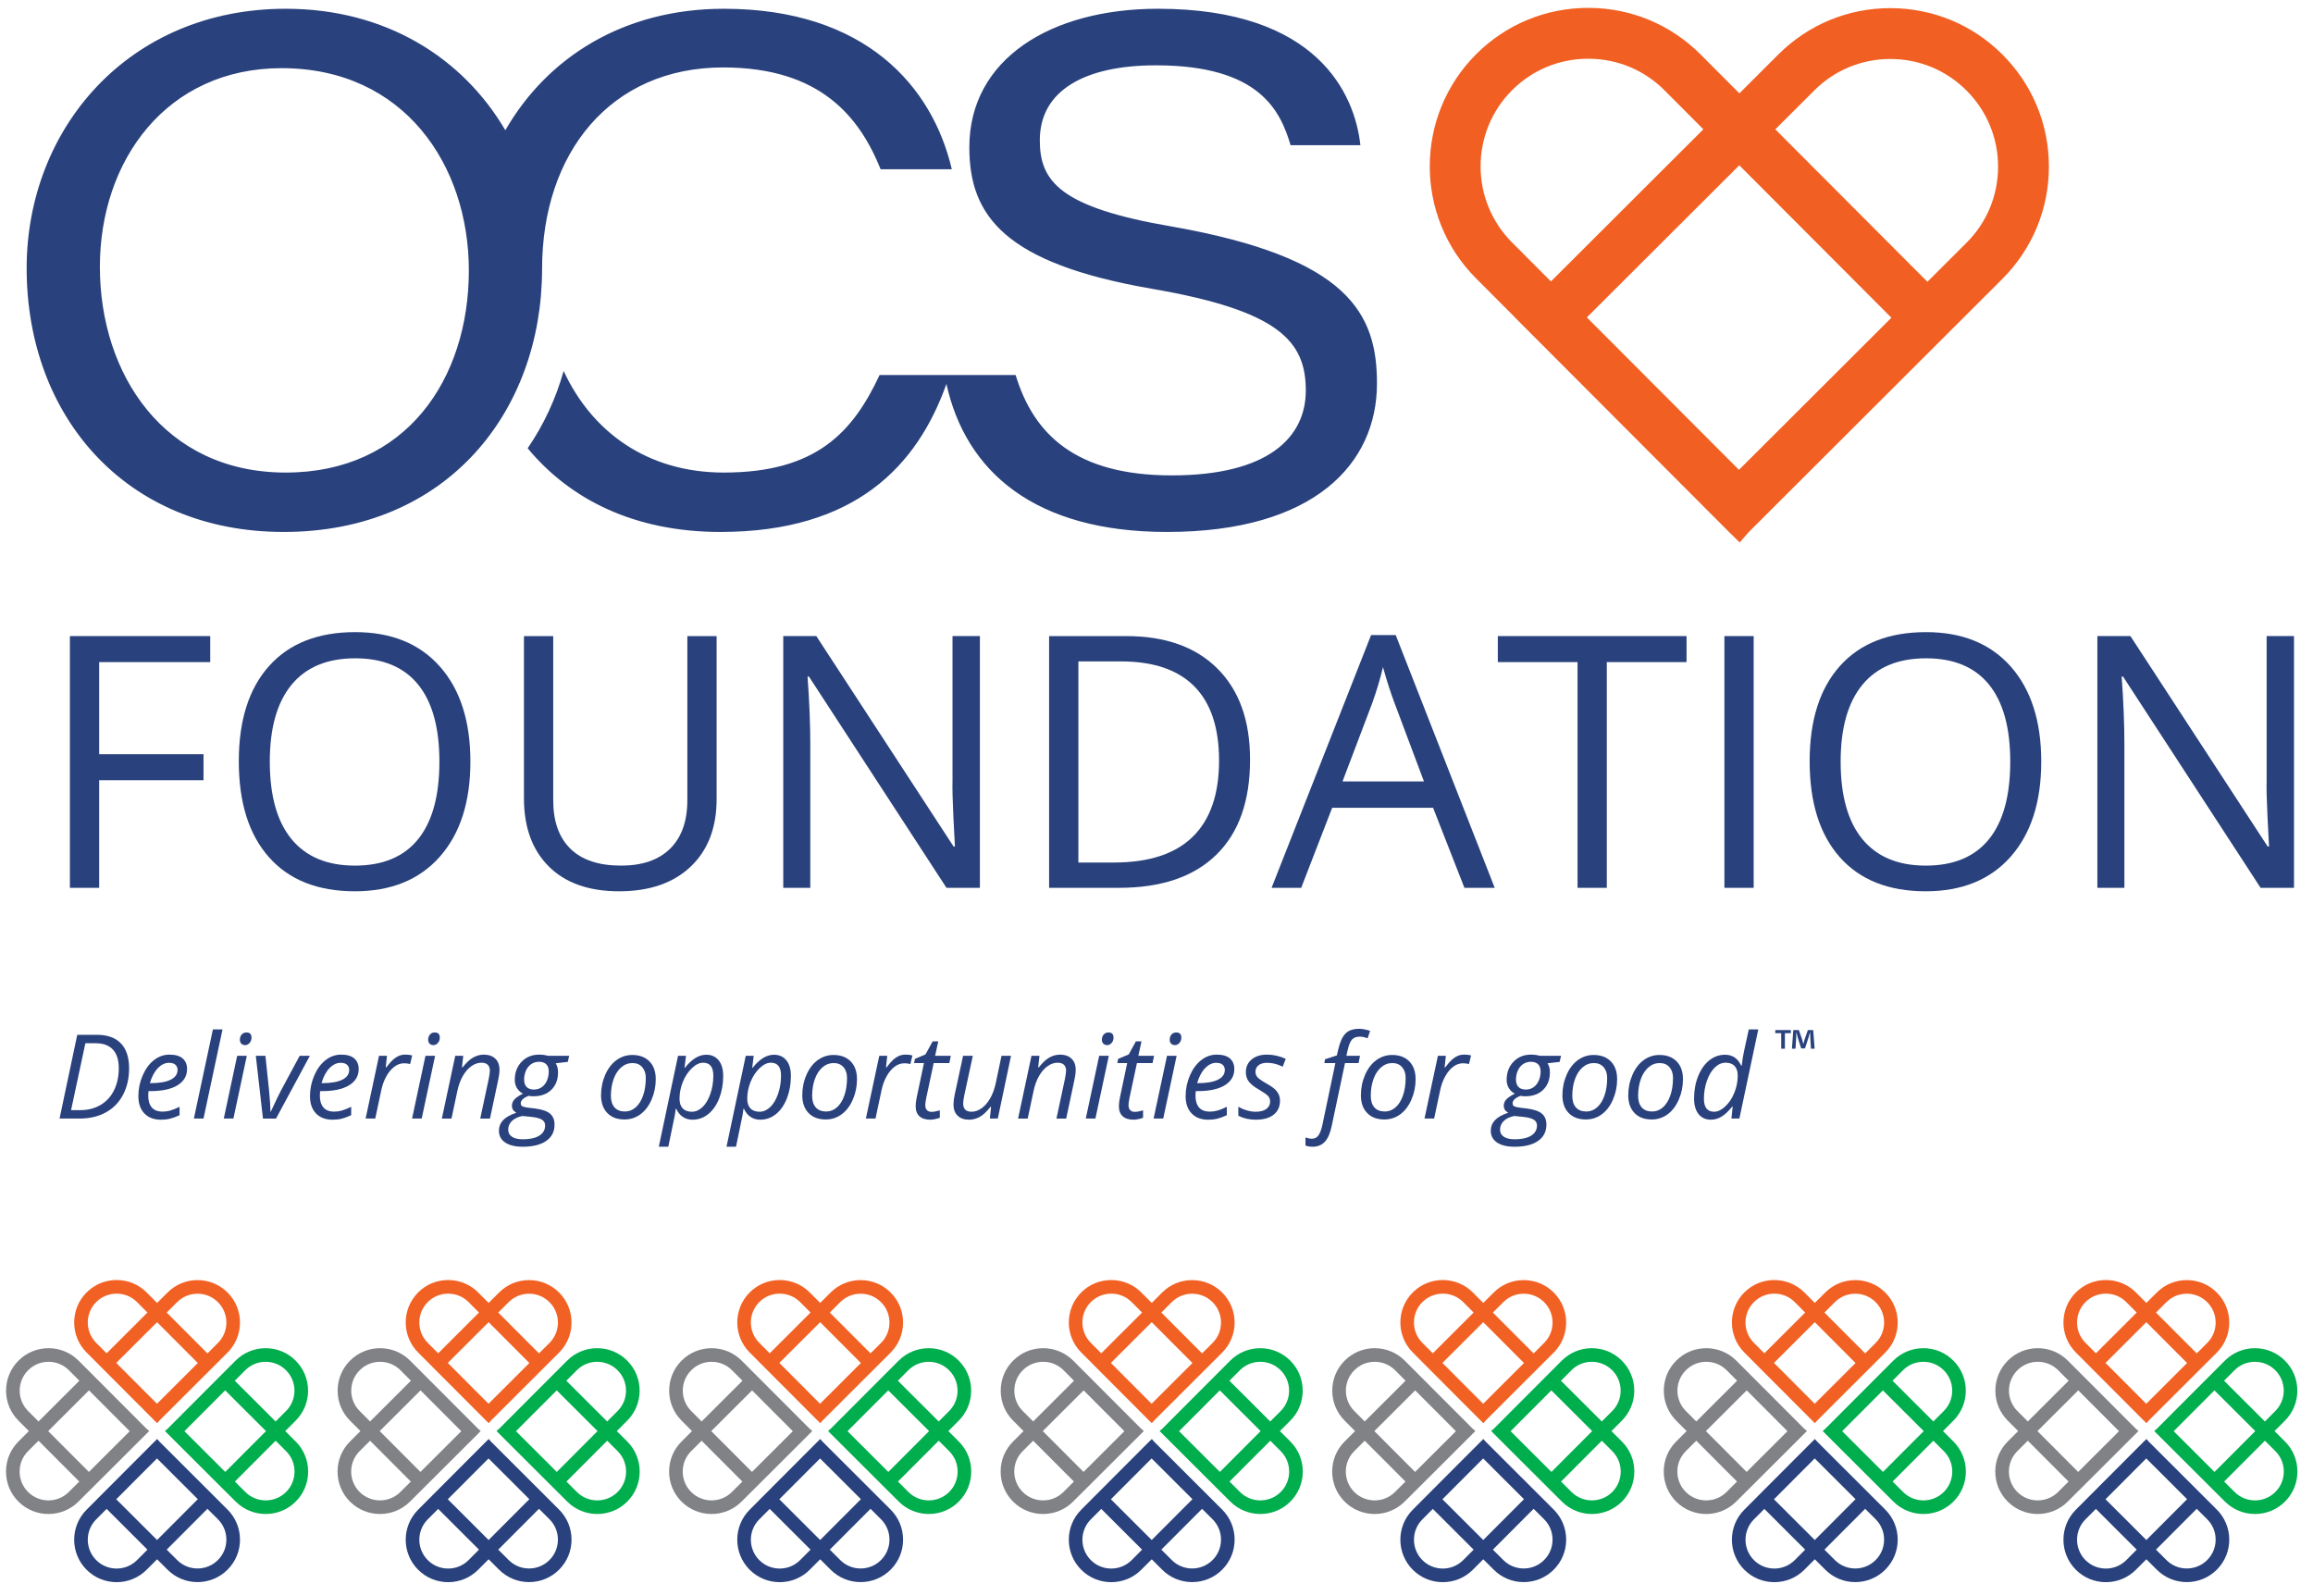 <?xml version="1.0" encoding="UTF-8"?>
<svg id="Layer_1" xmlns="http://www.w3.org/2000/svg" version="1.1" viewBox="0 0 348.728 240.583">
  <!-- Generator: Adobe Illustrator 29.4.0, SVG Export Plug-In . SVG Version: 2.1.0 Build 152)  -->
  <defs>
    <style>
      .st0 {
        fill: #29417c;
      }

      .st1 {
        fill: #f15f22;
      }

      .st2 {
        fill: #00ae4d;
      }

      .st3 {
        fill: #f26124;
      }

      .st4 {
        fill: #808285;
      }
    </style>
  </defs>
  <g>
    <path class="st1" d="M239.448,8.854h.026c4.343.005,8.419,1.694,11.477,4.758l5.864,5.88-22.983,22.938-5.871-5.881c-6.323-6.336-6.313-16.638.023-22.962,3.062-3.053,7.134-4.733,11.464-4.733M262.231,24.918l22.933,22.984-22.983,22.935-22.935-22.983,22.985-22.936ZM290.593,42.485l-22.935-22.984,5.881-5.867c3.063-3.059,7.136-4.742,11.467-4.742h.018c4.336.004,8.412,1.697,11.477,4.767,3.063,3.071,4.748,7.149,4.745,11.486-.004,4.34-1.699,8.414-4.775,11.473l-5.878,5.867ZM301.928,8.245c-4.513-4.521-10.521-7.014-16.922-7.02-6.377,0-12.373,2.48-16.884,6.983l-5.878,5.867-5.869-5.88c-4.513-4.519-10.521-7.008-16.922-7.008-6.38,0-12.375,2.478-16.884,6.974-9.327,9.311-9.342,24.475-.032,33.804l5.823,5.836-.009.01,32.318,32.383,1.622,1.59,1.345-1.548,38.26-38.188c4.513-4.515,7.004-10.515,7.014-16.895.01-6.383-2.471-12.387-6.982-16.908"/>
    <path class="st0" d="M81.728,40.547v.001-.001ZM70.687,40.761c0-15.776-9.687-30.485-28.231-30.485-17.292,0-27.397,13.856-27.397,29.952,0,16.202,9.688,31.018,28.022,31.018,18.126,0,27.606-14.069,27.606-30.485M81.726,40.657c-.049,21.271-14.207,39.544-38.958,39.544-23.854,0-38.75-17.482-38.75-39.76C4.018,19.442,19.331,1.321,43.081,1.321c15.139,0,26.725,7.434,33.109,18.318v-.001C82.499,8.673,93.984,1.322,109.126,1.322c21.354,0,31.46,11.725,34.376,24.196h-10.73c-3.229-7.994-9.166-15.35-23.751-15.35-16.98,0-27.292,12.899-27.292,30.38,0,.072.005.142.006.213h-.011c.001-.035.001-.07.003-.104M207.604,57.816c0,12.045-9.376,22.385-31.668,22.385-19.946,0-30.321-9.087-33.245-22.313-4.39,12.34-13.738,22.313-34.086,22.313-12.896,0-22.652-4.874-29.048-12.621,2.409-3.503,4.236-7.429,5.422-11.652,4.266,9.198,12.615,15.318,24.146,15.318,13.899,0,19.432-6.026,23.49-14.708h10.535v.001h9.975c2.709,8.953,9.064,15.134,23.541,15.134,14.583,0,20.208-5.757,20.208-12.791,0-7.462-4.061-12.046-23.229-15.349-22.188-3.838-27.5-10.98-27.5-21.319,0-13.324,12.292-20.893,28.437-20.893,24.064,0,29.688,12.898,30.523,20.573h-10.523c-1.562-5.223-4.687-12.045-20.313-12.045-10.625,0-17.499,3.731-17.499,11.299,0,6.183,3.021,10.126,19.896,13.004,26.667,4.69,30.938,13.111,30.938,23.664"/>
  </g>
  <polygon class="st0" points="14.952 133.855 10.539 133.855 10.539 95.9 31.696 95.9 31.696 99.822 14.952 99.822 14.952 113.711 30.683 113.711 30.683 117.63 14.952 117.63 14.952 133.855"/>
  <g>
    <path class="st0" d="M40.677,114.827c0,5.14,1.095,9.039,3.284,11.695,2.189,2.655,5.369,3.983,9.54,3.983,4.207,0,7.382-1.323,9.528-3.971,2.146-2.648,3.219-6.55,3.219-11.707,0-5.105-1.069-8.979-3.206-11.617-2.138-2.639-5.301-3.959-9.488-3.959-4.206,0-7.404,1.328-9.593,3.984-2.189,2.658-3.284,6.52-3.284,11.592M70.921,114.827c0,6.073-1.536,10.851-4.608,14.331-3.073,3.477-7.342,5.217-12.812,5.217-5.59,0-9.903-1.71-12.941-5.128-3.037-3.417-4.556-8.242-4.556-14.472,0-6.179,1.523-10.969,4.57-14.369,3.045-3.402,7.372-5.102,12.98-5.102,5.451,0,9.709,1.733,12.772,5.192,3.064,3.463,4.595,8.238,4.595,14.331"/>
    <path class="st0" d="M108.044,95.901v24.56c0,4.326-1.307,7.726-3.92,10.202-2.614,2.474-6.205,3.712-10.774,3.712s-8.104-1.246-10.605-3.74c-2.501-2.491-3.75-5.918-3.75-10.279v-24.455h4.413v24.767c0,3.168.865,5.599,2.596,7.294,1.73,1.697,4.275,2.544,7.632,2.544,3.201,0,5.668-.852,7.399-2.556,1.73-1.705,2.596-4.149,2.596-7.334v-24.715h4.413Z"/>
    <path class="st0" d="M147.738,133.855h-5.036l-20.742-31.854h-.207c.275,3.739.414,7.167.414,10.282v21.572h-4.075v-37.955h4.984l20.691,31.724h.207c-.035-.466-.113-1.969-.234-4.503-.121-2.536-.164-4.348-.13-5.439v-21.782h4.128v37.955Z"/>
    <path class="st0" d="M183.796,114.67c0-4.948-1.243-8.68-3.727-11.188-2.482-2.509-6.173-3.764-11.07-3.764h-6.412v30.321h5.373c5.262,0,9.216-1.293,11.865-3.882,2.646-2.586,3.971-6.415,3.971-11.487M188.469,114.515c0,6.265-1.7,11.055-5.102,14.368-3.4,3.315-8.294,4.972-14.679,4.972h-10.514v-37.954h11.63c5.901,0,10.487,1.637,13.757,4.907,3.273,3.27,4.908,7.841,4.908,13.707"/>
    <path class="st0" d="M214.688,117.812l-4.413-11.76c-.571-1.49-1.161-3.314-1.767-5.479-.38,1.663-.924,3.488-1.635,5.479l-4.463,11.76h12.278ZM220.789,133.855l-4.725-12.072h-15.212l-4.673,12.072h-4.465l15.004-38.109h3.712l14.927,38.109h-4.568Z"/>
  </g>
  <polygon class="st0" points="242.256 133.855 237.844 133.855 237.844 99.822 225.825 99.822 225.825 95.9 254.279 95.9 254.279 99.822 242.256 99.822 242.256 133.855"/>
  <rect class="st0" x="259.987" y="95.9" width="4.413" height="37.955"/>
  <g>
    <path class="st0" d="M277.512,114.827c0,5.14,1.094,9.039,3.285,11.695,2.19,2.655,5.37,3.983,9.541,3.983,4.203,0,7.381-1.323,9.525-3.971,2.147-2.648,3.22-6.55,3.22-11.707,0-5.105-1.068-8.979-3.205-11.617-2.139-2.639-5.302-3.959-9.49-3.959-4.204,0-7.401,1.328-9.591,3.984-2.191,2.658-3.285,6.52-3.285,11.592M307.756,114.827c0,6.073-1.538,10.851-4.608,14.331-3.073,3.477-7.344,5.217-12.81,5.217-5.592,0-9.905-1.71-12.943-5.128-3.038-3.417-4.556-8.242-4.556-14.472,0-6.179,1.523-10.969,4.569-14.369,3.047-3.402,7.373-5.102,12.98-5.102,5.451,0,9.71,1.733,12.773,5.192,3.062,3.463,4.595,8.238,4.595,14.331"/>
    <path class="st0" d="M345.863,133.855h-5.035l-20.743-31.854h-.207c.277,3.739.414,7.167.414,10.282v21.572h-4.076v-37.955h4.985l20.691,31.724h.207c-.035-.466-.113-1.969-.232-4.503-.123-2.536-.165-4.348-.13-5.439v-21.782h4.126v37.955Z"/>
    <path class="st0" d="M12.114,167.37c1.164,0,2.185-.265,3.066-.79.881-.528,1.557-1.271,2.025-2.233.469-.962.704-2.061.704-3.299,0-1.239-.296-2.175-.889-2.811-.593-.637-1.462-.955-2.608-.955h-1.538l-2.159,10.088h1.399ZM19.464,161.065c0,1.503-.302,2.829-.907,3.982-.604,1.152-1.468,2.038-2.591,2.66-1.123.621-2.438.932-3.947.932h-3.04l2.669-12.626h2.954c1.589,0,2.796.43,3.623,1.292.826.86,1.239,2.114,1.239,3.76"/>
    <path class="st0" d="M25.466,160.236c-.593,0-1.15.271-1.671.812-.52.54-.919,1.292-1.196,2.254h.104c1.313,0,2.319-.171,3.018-.515.7-.342,1.05-.837,1.05-1.489,0-.305-.106-.558-.316-.76-.209-.202-.539-.302-.989-.302M24.266,168.812c-1.06,0-1.891-.314-2.496-.941-.604-.627-.907-1.498-.907-2.609,0-1.082.214-2.119.644-3.114.429-.991.997-1.765,1.705-2.318.709-.553,1.488-.829,2.341-.829.881,0,1.543.192,1.986.573.443.384.665.918.665,1.603,0,1.037-.477,1.85-1.433,2.439-.957.591-2.324.886-4.103.886h-.285l-.034.691c0,.755.177,1.342.531,1.767.354.422.902.634,1.645.634.363,0,.736-.051,1.119-.155.382-.104.859-.294,1.429-.57v1.261c-.542.254-1.019.43-1.434.53-.414.102-.872.152-1.373.152"/>
  </g>
  <polygon class="st0" points="30.683 168.64 29.232 168.64 32.099 155.202 33.55 155.202 30.683 168.64"/>
  <g>
    <path class="st0" d="M36.167,156.756c0-.323.092-.585.276-.791.184-.204.423-.306.717-.306.507,0,.76.26.76.778,0,.316-.097.584-.289.803-.193.219-.416.328-.669.328-.231,0-.421-.071-.571-.211-.149-.141-.224-.342-.224-.601M35.191,168.64h-1.451l2.021-9.466h1.451l-2.021,9.466Z"/>
    <path class="st0" d="M39.647,168.64l-1.08-9.466h1.451l.553,5.295c.138,1.485.207,2.527.207,3.126h.052c.732-1.584,1.246-2.651,1.546-3.204l2.807-5.217h1.537l-5.104,9.466h-1.969Z"/>
    <path class="st0" d="M51.341,160.236c-.593,0-1.15.271-1.671.812-.52.54-.919,1.292-1.196,2.254h.104c1.313,0,2.319-.171,3.018-.515.7-.342,1.05-.837,1.05-1.489,0-.305-.106-.558-.316-.76-.209-.202-.539-.302-.989-.302M50.141,168.812c-1.06,0-1.892-.314-2.496-.941-.605-.627-.907-1.498-.907-2.609,0-1.082.214-2.119.644-3.114.429-.991.997-1.765,1.705-2.318.709-.553,1.488-.829,2.341-.829.881,0,1.543.192,1.986.573.443.384.665.918.665,1.603,0,1.037-.477,1.85-1.433,2.439-.957.591-2.324.886-4.103.886h-.285l-.034.691c0,.755.177,1.342.531,1.767.354.422.902.634,1.645.634.363,0,.736-.051,1.119-.155.382-.104.859-.294,1.429-.57v1.261c-.542.254-1.019.43-1.434.53-.414.102-.872.152-1.373.152"/>
    <path class="st0" d="M61.109,159.001c.397,0,.743.04,1.036.121l-.31,1.295c-.305-.074-.608-.112-.907-.112-.525,0-1.015.173-1.473.518-.458.346-.858.824-1.2,1.439-.343.612-.594,1.294-.756,2.042l-.924,4.335h-1.451l2.021-9.465h1.2l-.19,1.753h.087c.414-.548.757-.94,1.027-1.18.271-.238.555-.421.851-.553.296-.127.626-.193.989-.193"/>
    <path class="st0" d="M64.555,156.756c0-.323.092-.585.276-.791.184-.204.424-.306.717-.306.507,0,.76.26.76.778,0,.316-.097.584-.289.803-.193.219-.416.328-.669.328-.231,0-.421-.071-.571-.211-.149-.141-.224-.342-.224-.601M63.579,168.64h-1.451l2.021-9.466h1.451l-2.021,9.466Z"/>
    <path class="st0" d="M72.406,168.64l1.278-5.976c.115-.6.173-1.014.173-1.244,0-.363-.102-.653-.307-.872-.204-.22-.531-.328-.98-.328-.512,0-1.012.172-1.498.518-.487.345-.916.837-1.287,1.477-.371.639-.652,1.412-.842,2.323l-.872,4.102h-1.452l2.021-9.466h1.201l-.19,1.754h.086c.553-.703,1.087-1.199,1.602-1.491.516-.29,1.05-.435,1.602-.435.732,0,1.309.2,1.732.601.423.399.635.958.635,1.679,0,.454-.067.972-.199,1.554l-1.235,5.804h-1.468Z"/>
    <path class="st0" d="M79.021,162.767c0,.489.13.862.389,1.119.259.256.619.383,1.079.383.455,0,.853-.12,1.192-.362.34-.242.6-.574.782-.999.181-.421.272-.881.272-1.376,0-.472-.127-.833-.38-1.08-.253-.247-.616-.371-1.088-.371-.449,0-.842.116-1.179.351-.337.231-.599.557-.786.974-.188.418-.281.872-.281,1.361M76.62,170.324c0,.444.188.794.561,1.053.374.259.931.389,1.667.389,1.048,0,1.868-.183,2.458-.549.589-.365.885-.881.885-1.55,0-.357-.156-.639-.467-.846-.311-.207-.84-.351-1.589-.432l-1.373-.138c-.691.143-1.22.397-1.589.76-.369.363-.553.8-.553,1.313M85.818,159.174l-.216.924-1.822.207c.236.358.354.812.354,1.365,0,1.1-.335,1.976-1.006,2.631-.671.653-1.568.979-2.691.979-.316,0-.558-.022-.725-.069-.8.306-1.2.682-1.2,1.131,0,.237.095.394.285.47.19.08.466.14.829.187l1.01.121c1.043.126,1.798.38,2.267.76s.704.938.704,1.675c0,1.059-.42,1.879-1.261,2.462-.84.582-2.023.872-3.549.872-1.117,0-1.993-.211-2.626-.636-.633-.421-.95-1.019-.95-1.791,0-.605.207-1.128.622-1.572.414-.444,1.086-.82,2.012-1.131-.449-.237-.674-.584-.674-1.045,0-.398.147-.738.441-1.025.294-.283.702-.551,1.226-.798-.362-.184-.659-.456-.889-.815-.231-.361-.346-.779-.346-1.257,0-1.118.344-2.033,1.032-2.747.689-.713,1.568-1.071,2.639-1.071.449,0,.892.057,1.33.173h3.204Z"/>
    <path class="st0" d="M97.365,162.499c0-.662-.179-1.199-.54-1.612-.36-.411-.848-.616-1.464-.616-.627,0-1.19.212-1.688.639-.498.427-.883,1.017-1.157,1.774-.274.758-.411,1.599-.411,2.527,0,.755.184,1.337.549,1.75.365.411.891.616,1.576.616.599,0,1.138-.21,1.615-.63.478-.42.851-1.018,1.118-1.793.268-.774.402-1.658.402-2.655M95.327,159.053c1.094,0,1.958.325,2.591.971.633.649.95,1.539.95,2.674,0,1.083-.207,2.104-.622,3.066-.414.962-.976,1.705-1.684,2.228-.708.523-1.509.786-2.401.786-1.105,0-1.972-.325-2.6-.976-.627-.651-.941-1.541-.941-2.669,0-1.093.21-2.123.63-3.088.421-.964.988-1.703,1.702-2.218.714-.517,1.505-.774,2.375-.774"/>
    <path class="st0" d="M106.01,160.219c-.552,0-1.115.273-1.688.82-.573.548-1.028,1.235-1.365,2.064-.336.829-.505,1.679-.505,2.548,0,.634.16,1.119.479,1.455.32.338.782.506,1.387.506.57,0,1.101-.234,1.593-.7.492-.466.888-1.13,1.188-1.99.299-.862.449-1.776.449-2.743,0-1.307-.513-1.96-1.538-1.96M104.404,168.812c-.559,0-1.048-.143-1.468-.432-.421-.288-.746-.691-.976-1.209h-.087l-.034.328c-.017.144-.048.346-.091.605s-.373,1.853-.989,4.785h-1.433l2.902-13.715h1.2l-.225,1.805h.07c1.03-1.308,2.101-1.961,3.212-1.961.789,0,1.411.28,1.866.843.455.56.682,1.348.682,2.361,0,1.222-.199,2.341-.596,3.36-.397,1.019-.947,1.812-1.649,2.38-.703.567-1.497.85-2.384.85"/>
    <path class="st0" d="M116.219,160.219c-.552,0-1.115.273-1.688.82-.573.548-1.028,1.235-1.365,2.064-.336.829-.505,1.679-.505,2.548,0,.634.16,1.119.479,1.455.32.338.782.506,1.387.506.57,0,1.101-.234,1.593-.7.492-.466.888-1.13,1.188-1.99.299-.862.449-1.776.449-2.743,0-1.307-.512-1.96-1.538-1.96M114.612,168.812c-.559,0-1.048-.143-1.468-.432-.421-.288-.746-.691-.976-1.209h-.087l-.034.328c-.017.144-.048.346-.091.605s-.373,1.853-.989,4.785h-1.433l2.902-13.715h1.2l-.224,1.805h.069c1.03-1.308,2.101-1.961,3.212-1.961.789,0,1.411.28,1.866.843.455.56.682,1.348.682,2.361,0,1.222-.199,2.341-.596,3.36-.397,1.019-.947,1.812-1.649,2.38-.702.567-1.497.85-2.384.85"/>
    <path class="st0" d="M127.705,162.499c0-.662-.179-1.199-.539-1.612-.361-.411-.849-.616-1.464-.616-.628,0-1.191.212-1.689.639-.498.427-.883,1.017-1.157,1.774-.274.758-.41,1.599-.41,2.527,0,.755.183,1.337.548,1.75.365.411.891.616,1.576.616.599,0,1.138-.21,1.615-.63.478-.42.851-1.018,1.119-1.793.267-.774.401-1.658.401-2.655M125.667,159.053c1.094,0,1.958.325,2.591.971.633.649.95,1.539.95,2.674,0,1.083-.207,2.104-.622,3.066-.414.962-.976,1.705-1.684,2.228-.708.523-1.509.786-2.401.786-1.105,0-1.972-.325-2.6-.976-.627-.651-.941-1.541-.941-2.669,0-1.093.21-2.123.631-3.088.42-.964.987-1.703,1.701-2.218.714-.517,1.505-.774,2.375-.774"/>
    <path class="st0" d="M136.532,159.001c.397,0,.743.04,1.036.121l-.31,1.295c-.305-.074-.608-.112-.907-.112-.525,0-1.015.173-1.473.518-.458.346-.858.824-1.2,1.439-.343.612-.595,1.294-.756,2.042l-.924,4.335h-1.451l2.021-9.465h1.2l-.19,1.753h.087c.414-.548.757-.94,1.027-1.18.271-.238.555-.421.851-.553.296-.127.626-.193.989-.193"/>
    <path class="st0" d="M140.453,167.629c.317,0,.732-.074,1.244-.225v1.115c-.196.081-.438.15-.726.207-.287.057-.518.086-.691.086-.719,0-1.271-.171-1.654-.515-.382-.342-.574-.853-.574-1.532,0-.38.052-.812.156-1.295l1.096-5.199h-1.485l.121-.631,1.598-.673,1.079-1.97h.847l-.476,2.177h2.367l-.225,1.097h-2.358l-1.114,5.216c-.103.501-.155.881-.155,1.14,0,.323.084.57.25.743.167.173.4.259.7.259"/>
    <path class="st0" d="M146.671,159.174l-1.295,6.002c-.104.513-.156.912-.156,1.201,0,.824.423,1.235,1.27,1.235.507,0,1.004-.173,1.494-.518.489-.346.921-.841,1.295-1.486.374-.644.659-1.421.855-2.332l.864-4.102h1.434l-1.995,9.466h-1.201l.19-1.753h-.103c-.565.72-1.104,1.221-1.616,1.502-.512.282-1.042.423-1.589.423-.736,0-1.315-.2-1.736-.601-.42-.399-.63-.971-.63-1.713,0-.358.063-.852.19-1.486l1.261-5.838h1.468Z"/>
    <path class="st0" d="M159.281,168.64l1.278-5.976c.115-.6.173-1.014.173-1.244,0-.363-.102-.653-.307-.872-.204-.22-.531-.328-.98-.328-.512,0-1.012.172-1.498.518-.487.345-.916.837-1.287,1.477-.372.639-.652,1.412-.842,2.323l-.873,4.102h-1.451l2.021-9.466h1.201l-.19,1.754h.086c.553-.703,1.087-1.199,1.602-1.491.516-.29,1.05-.435,1.602-.435.732,0,1.309.2,1.732.601.423.399.635.958.635,1.679,0,.454-.067.972-.199,1.554l-1.235,5.804h-1.468Z"/>
    <path class="st0" d="M166.13,156.756c0-.323.092-.585.276-.791.184-.204.424-.306.717-.306.507,0,.76.26.76.778,0,.316-.096.584-.289.803-.193.219-.416.328-.669.328-.231,0-.421-.071-.57-.211-.15-.141-.225-.342-.225-.601M165.154,168.64h-1.451l2.021-9.466h1.451l-2.021,9.466Z"/>
    <path class="st0" d="M171.095,167.629c.316,0,.731-.074,1.244-.225v1.115c-.197.081-.439.15-.726.207-.287.057-.518.086-.691.086-.719,0-1.271-.171-1.654-.515-.382-.342-.574-.853-.574-1.532,0-.38.052-.812.156-1.295l1.096-5.199h-1.485l.121-.631,1.598-.673,1.079-1.97h.847l-.476,2.177h2.367l-.225,1.097h-2.357l-1.115,5.216c-.103.501-.155.881-.155,1.14,0,.323.084.57.25.743.167.173.4.259.7.259"/>
    <path class="st0" d="M176.355,156.756c0-.323.092-.585.276-.791.183-.204.424-.306.717-.306.506,0,.76.26.76.778,0,.316-.096.584-.29.803-.192.219-.416.328-.668.328-.232,0-.422-.071-.57-.211-.151-.141-.225-.342-.225-.601M175.379,168.64h-1.451l2.021-9.466h1.451l-2.021,9.466Z"/>
    <path class="st0" d="M183.359,160.236c-.594,0-1.15.271-1.672.812-.52.54-.918,1.292-1.195,2.254h.104c1.313,0,2.318-.171,3.017-.515.7-.342,1.051-.837,1.051-1.489,0-.305-.106-.558-.317-.76-.209-.202-.538-.302-.988-.302M182.159,168.812c-1.061,0-1.892-.314-2.496-.941-.605-.627-.907-1.498-.907-2.609,0-1.082.214-2.119.643-3.114.43-.991.998-1.765,1.706-2.318.709-.553,1.488-.829,2.341-.829.881,0,1.542.192,1.986.573.442.384.665.918.665,1.603,0,1.037-.478,1.85-1.433,2.439-.957.591-2.324.886-4.103.886h-.285l-.034.691c0,.755.176,1.342.53,1.767.354.422.903.634,1.646.634.363,0,.736-.051,1.118-.155.383-.104.86-.294,1.43-.57v1.261c-.543.254-1.019.43-1.434.53-.414.102-.872.152-1.373.152"/>
    <path class="st0" d="M192.981,165.954c0,.898-.318,1.6-.957,2.102-.634.505-1.53.757-2.688.757-.974,0-1.851-.199-2.634-.596v-1.365c.403.242.838.429,1.304.562.467.133.898.198,1.296.198.725,0,1.271-.143,1.641-.432.368-.288.552-.656.552-1.105,0-.328-.101-.605-.302-.829-.202-.225-.637-.532-1.304-.924-.75-.42-1.278-.833-1.589-1.235-.311-.403-.466-.881-.466-1.434,0-.794.29-1.435.872-1.923.58-.485,1.347-.728,2.297-.728.983,0,1.933.212,2.848.639l-.466,1.183-.484-.216c-.58-.247-1.214-.371-1.898-.371-.535,0-.957.126-1.261.374-.305.253-.458.576-.458.973,0,.323.103.599.306.829.206.23.627.527,1.266.89.615.345,1.057.642,1.323.889.27.247.47.513.602.8.134.283.2.604.2.962"/>
    <path class="st0" d="M197.903,172.889c-.397,0-.757-.06-1.079-.181v-1.218c.367.126.69.19.967.19.437,0,.774-.178,1.01-.536.237-.357.427-.867.57-1.528l1.961-9.345h-1.667l.112-.579,1.779-.57.199-.863c.264-1.152.632-1.966,1.102-2.439.468-.477,1.164-.714,2.085-.714.229,0,.513.033.846.099.334.067.593.14.777.221l-.371,1.114c-.437-.168-.832-.25-1.183-.25-.501,0-.886.139-1.152.418-.27.279-.485.791-.653,1.533l-.216.933h2.056l-.216,1.097h-2.047l-2.004,9.483c-.225,1.088-.57,1.883-1.036,2.384-.467.501-1.08.751-1.84.751"/>
    <path class="st0" d="M211.927,162.499c0-.662-.179-1.199-.54-1.612-.36-.411-.847-.616-1.464-.616-.627,0-1.19.212-1.687.639-.499.427-.885,1.017-1.157,1.774-.275.758-.411,1.599-.411,2.527,0,.755.183,1.337.549,1.75.364.411.889.616,1.575.616.599,0,1.137-.21,1.615-.63.479-.42.852-1.018,1.118-1.793.269-.774.402-1.658.402-2.655M209.889,159.053c1.093,0,1.957.325,2.591.971.634.649.95,1.539.95,2.674,0,1.083-.207,2.104-.622,3.066-.414.962-.976,1.705-1.684,2.228-.708.523-1.508.786-2.401.786-1.105,0-1.973-.325-2.6-.976-.627-.651-.941-1.541-.941-2.669,0-1.093.211-2.123.631-3.088.419-.964.988-1.703,1.701-2.218.713-.517,1.506-.774,2.375-.774"/>
    <path class="st0" d="M220.756,159.001c.397,0,.743.04,1.036.121l-.311,1.295c-.305-.074-.608-.112-.906-.112-.524,0-1.014.173-1.474.518-.456.346-.857.824-1.199,1.439-.343.612-.595,1.294-.756,2.042l-.924,4.335h-1.451l2.021-9.465h1.2l-.19,1.753h.087c.414-.548.756-.94,1.027-1.18.272-.238.555-.421.852-.553.295-.127.625-.193.988-.193"/>
    <path class="st0" d="M228.561,162.767c0,.489.13.862.389,1.119.259.256.618.383,1.079.383.455,0,.852-.12,1.192-.362.34-.242.6-.574.783-.999.179-.421.271-.881.271-1.376,0-.472-.126-.833-.38-1.08s-.617-.371-1.089-.371c-.448,0-.841.116-1.179.351-.335.231-.598.557-.784.974-.189.418-.282.872-.282,1.361M226.16,170.324c0,.444.187.794.561,1.053.375.259.93.389,1.667.389,1.049,0,1.868-.183,2.458-.549.589-.365.885-.881.885-1.55,0-.357-.156-.639-.467-.846-.311-.207-.841-.351-1.589-.432l-1.373-.138c-.691.143-1.221.397-1.589.76s-.553.8-.553,1.313M235.358,159.174l-.216.924-1.822.207c.237.358.354.812.354,1.365,0,1.1-.335,1.976-1.007,2.631-.67.653-1.567.979-2.689.979-.317,0-.558-.022-.726-.069-.8.306-1.2.682-1.2,1.131,0,.237.095.394.285.47.19.08.466.14.829.187l1.01.121c1.042.126,1.798.38,2.266.76.47.38.705.938.705,1.675,0,1.059-.42,1.879-1.261,2.462-.841.582-2.024.872-3.549.872-1.118,0-1.992-.211-2.626-.636-.634-.421-.95-1.019-.95-1.791,0-.605.207-1.128.622-1.572.414-.444,1.085-.82,2.012-1.131-.449-.237-.674-.584-.674-1.045,0-.398.147-.738.441-1.025.294-.283.703-.551,1.226-.798-.362-.184-.659-.456-.889-.815-.23-.361-.346-.779-.346-1.257,0-1.118.344-2.033,1.033-2.747.688-.713,1.567-1.071,2.638-1.071.449,0,.893.057,1.33.173h3.204Z"/>
    <path class="st0" d="M242.31,162.499c0-.662-.179-1.199-.54-1.612-.36-.411-.847-.616-1.463-.616-.627,0-1.19.212-1.688.639-.499.427-.884,1.017-1.157,1.774-.275.758-.411,1.599-.411,2.527,0,.755.183,1.337.549,1.75.364.411.89.616,1.575.616.6,0,1.137-.21,1.615-.63.479-.42.852-1.018,1.118-1.793.269-.774.402-1.658.402-2.655M240.272,159.053c1.093,0,1.957.325,2.591.971.634.649.95,1.539.95,2.674,0,1.083-.207,2.104-.622,3.066-.414.962-.976,1.705-1.684,2.228-.708.523-1.508.786-2.401.786-1.105,0-1.973-.325-2.6-.976-.627-.651-.941-1.541-.941-2.669,0-1.093.211-2.123.631-3.088.419-.964.988-1.703,1.701-2.218.713-.517,1.506-.774,2.375-.774"/>
    <path class="st0" d="M252.236,162.499c0-.662-.179-1.199-.54-1.612-.36-.411-.847-.616-1.464-.616-.627,0-1.19.212-1.687.639-.499.427-.885,1.017-1.157,1.774-.275.758-.411,1.599-.411,2.527,0,.755.183,1.337.549,1.75.364.411.889.616,1.575.616.599,0,1.137-.21,1.615-.63.479-.42.852-1.018,1.118-1.793.269-.774.402-1.658.402-2.655M250.198,159.053c1.093,0,1.957.325,2.591.971.634.649.95,1.539.95,2.674,0,1.083-.207,2.104-.622,3.066-.414.962-.976,1.705-1.684,2.228-.708.523-1.508.786-2.401.786-1.105,0-1.973-.325-2.6-.976-.627-.651-.941-1.541-.941-2.669,0-1.093.211-2.123.631-3.088.419-.964.988-1.703,1.701-2.218.713-.517,1.506-.774,2.375-.774"/>
    <path class="st0" d="M258.444,167.612c.541,0,1.1-.269,1.676-.806.575-.539,1.031-1.227,1.369-2.066.335-.836.505-1.691.505-2.56,0-.639-.156-1.126-.467-1.46-.311-.333-.763-.501-1.356-.501-.582,0-1.121.237-1.618.714-.499.473-.898,1.141-1.202,2.003-.301.861-.453,1.766-.453,2.716,0,1.307.515,1.96,1.546,1.96M260.085,159.019c1.118,0,1.926.547,2.427,1.641h.086c.099-.893.228-1.681.389-2.367l.674-3.092h1.433l-2.85,13.439h-1.2l.19-1.805h-.069c-.582.72-1.127,1.23-1.633,1.529-.506.298-1.031.449-1.571.449-.8,0-1.426-.282-1.875-.847-.449-.564-.673-1.347-.673-2.349,0-1.231.207-2.361.622-3.385.414-1.025.974-1.817,1.678-2.375.707-.558,1.496-.838,2.372-.838"/>
    <path class="st0" d="M273.036,158.108l-.103-1.649c-.011-.218-.011-.486-.021-.785h-.031c-.073.247-.154.577-.237.835l-.506,1.558h-.577l-.504-1.598c-.052-.218-.135-.548-.197-.795h-.031c0,.258-.01.526-.019.785l-.104,1.649h-.537l.207-2.805h.835l.485,1.372c.062.216.112.423.185.711h.01c.073-.257.135-.495.197-.701l.484-1.382h.805l.215,2.805h-.556ZM270.005,155.303v.465h-.897v2.34h-.558v-2.34h-.896v-.465h2.351Z"/>
    <path class="st3" d="M34.313,194.874c-1.209-1.211-2.818-1.878-4.532-1.88-1.708,0-3.314.664-4.522,1.87l-1.574,1.571-1.572-1.574c-1.209-1.211-2.818-1.877-4.532-1.877-1.709,0-3.314.663-4.522,1.868-2.498,2.493-2.502,6.555-.008,9.053l1.559,1.563-.002.002,8.655,8.674.435.425.36-.414,10.246-10.228c1.209-1.209,1.876-2.816,1.879-4.525.003-1.709-.662-3.317-1.87-4.528M31.277,204.044l-6.142-6.155,1.575-1.572c.821-.819,1.911-1.269,3.071-1.269h.005c1.161.001,2.253.454,3.073,1.276.821.822,1.272,1.915,1.271,3.076-.001,1.163-.455,2.254-1.278,3.073l-1.575,1.571ZM23.682,199.34l6.141,6.155-6.155,6.142-6.142-6.155,6.156-6.142ZM17.58,195.037h.006c1.164.002,2.255.454,3.075,1.274l1.569,1.575-6.154,6.144-1.572-1.576c-1.694-1.696-1.692-4.456.005-6.149.821-.818,1.911-1.268,3.071-1.268"/>
    <path class="st0" d="M34.313,236.647c1.208-1.211,1.873-2.819,1.87-4.528-.003-1.709-.67-3.316-1.879-4.525l-10.246-10.228-.36-.414-.435.425-8.655,8.674.002.002-1.559,1.563c-2.494,2.499-2.49,6.56.008,9.053,1.208,1.205,2.813,1.868,4.522,1.868,1.714,0,3.323-.666,4.532-1.877l1.572-1.574,1.574,1.571c1.208,1.206,2.814,1.87,4.522,1.87,1.714-.002,3.323-.669,4.532-1.88M32.852,229.048c.823.819,1.277,1.91,1.278,3.073.001,1.161-.45,2.254-1.271,3.076-.82.822-1.912,1.275-3.073,1.276h-.005c-1.16,0-2.25-.45-3.071-1.269l-1.575-1.572,6.142-6.155,1.575,1.571ZM17.526,226.039l6.142-6.155,6.155,6.142-6.141,6.155-6.156-6.142ZM17.58,236.484c-1.16,0-2.25-.45-3.071-1.268-1.697-1.693-1.699-4.453-.005-6.149l1.572-1.576,6.154,6.144-1.569,1.575c-.82.82-1.911,1.272-3.075,1.274h-.006Z"/>
    <path class="st4" d="M2.796,205.13c-1.211,1.209-1.878,2.817-1.88,4.532,0,1.708.664,3.314,1.87,4.522l1.571,1.574-1.574,1.572c-1.211,1.209-1.877,2.818-1.877,4.532,0,1.709.663,3.314,1.868,4.522,2.493,2.498,6.554,2.502,9.053.008l1.563-1.559.002.002,8.674-8.655.425-.435-.414-.36-10.228-10.246c-1.209-1.209-2.816-1.876-4.525-1.879s-3.317.662-4.528,1.87M11.966,208.166l-6.155,6.142-1.572-1.575c-.819-.821-1.27-1.911-1.27-3.071v-.005c.002-1.161.455-2.253,1.277-3.074.822-.82,1.914-1.272,3.076-1.27,1.163.001,2.254.455,3.073,1.278l1.571,1.575ZM7.261,215.761l6.156-6.141,6.142,6.155-6.155,6.142-6.143-6.156ZM2.959,221.863v-.006c.002-1.164.454-2.255,1.274-3.075l1.575-1.57,6.144,6.155-1.576,1.572c-1.696,1.694-4.456,1.691-6.149-.005-.818-.821-1.268-1.911-1.268-3.071"/>
    <path class="st2" d="M44.569,205.13c-1.211-1.208-2.819-1.873-4.528-1.87-1.709.003-3.316.67-4.525,1.879l-10.228,10.246-.414.36.425.435,8.674,8.655.002-.002,1.563,1.559c2.499,2.494,6.56,2.49,9.053-.008,1.205-1.208,1.868-2.813,1.868-4.522,0-1.714-.666-3.323-1.877-4.532l-1.574-1.572,1.571-1.574c1.206-1.208,1.87-2.814,1.87-4.522-.002-1.715-.669-3.323-1.88-4.532M36.97,206.591c.819-.823,1.91-1.277,3.073-1.278,1.161-.002,2.254.45,3.076,1.27.822.821,1.275,1.913,1.277,3.074v.005c0,1.16-.451,2.25-1.27,3.071l-1.572,1.575-6.155-6.142,1.571-1.575ZM33.961,221.917l-6.155-6.142,6.142-6.155,6.155,6.141-6.142,6.156ZM44.406,221.863c0,1.16-.45,2.25-1.268,3.071-1.693,1.696-4.453,1.699-6.149.005l-1.576-1.572,6.144-6.155,1.575,1.57c.82.82,1.272,1.911,1.274,3.075v.006Z"/>
    <path class="st3" d="M84.299,194.874c-1.209-1.211-2.818-1.878-4.532-1.88-1.708,0-3.314.664-4.522,1.87l-1.574,1.571-1.572-1.574c-1.209-1.211-2.818-1.877-4.532-1.877-1.709,0-3.314.663-4.522,1.868-2.498,2.493-2.502,6.555-.008,9.053l1.559,1.563-.002.002,8.655,8.674.435.425.36-.414,10.246-10.228c1.209-1.209,1.876-2.816,1.879-4.525.003-1.709-.662-3.317-1.87-4.528M81.263,204.044l-6.142-6.155,1.575-1.572c.821-.819,1.911-1.269,3.071-1.269h.005c1.161.001,2.253.454,3.073,1.276.821.822,1.272,1.915,1.271,3.076-.001,1.163-.455,2.254-1.278,3.073l-1.575,1.571ZM73.668,199.34l6.141,6.155-6.155,6.142-6.142-6.155,6.156-6.142ZM67.567,195.037h.006c1.164.002,2.255.454,3.075,1.274l1.569,1.575-6.154,6.144-1.572-1.576c-1.694-1.696-1.692-4.456.005-6.149.821-.818,1.911-1.268,3.071-1.268"/>
    <path class="st0" d="M84.299,236.647c1.208-1.211,1.873-2.819,1.87-4.528-.003-1.709-.67-3.316-1.879-4.525l-10.246-10.228-.36-.414-.435.425-8.655,8.674.002.002-1.559,1.563c-2.494,2.499-2.49,6.56.008,9.053,1.208,1.205,2.813,1.868,4.522,1.868,1.714,0,3.323-.666,4.532-1.877l1.572-1.574,1.574,1.571c1.208,1.206,2.814,1.87,4.522,1.87,1.714-.002,3.323-.669,4.532-1.88M82.838,229.048c.823.819,1.277,1.91,1.278,3.073.001,1.161-.45,2.254-1.271,3.076-.82.822-1.912,1.275-3.073,1.276h-.005c-1.16,0-2.25-.45-3.071-1.269l-1.575-1.572,6.142-6.155,1.575,1.571ZM67.513,226.039l6.142-6.155,6.155,6.142-6.141,6.155-6.156-6.142ZM67.567,236.484c-1.16,0-2.25-.45-3.071-1.268-1.697-1.693-1.699-4.453-.005-6.149l1.572-1.576,6.154,6.144-1.569,1.575c-.82.82-1.911,1.272-3.075,1.274h-.006Z"/>
    <path class="st4" d="M52.783,205.13c-1.211,1.209-1.878,2.817-1.88,4.532,0,1.708.664,3.314,1.87,4.522l1.571,1.574-1.574,1.572c-1.211,1.209-1.877,2.818-1.877,4.532,0,1.709.663,3.314,1.868,4.522,2.493,2.498,6.554,2.502,9.053.008l1.563-1.559.002.002,8.674-8.655.425-.435-.414-.36-10.228-10.246c-1.209-1.209-2.816-1.876-4.525-1.879-1.709-.003-3.317.662-4.528,1.87M61.953,208.166l-6.155,6.142-1.572-1.575c-.819-.821-1.27-1.911-1.27-3.071v-.005c.002-1.161.455-2.253,1.277-3.074.822-.82,1.914-1.272,3.076-1.27,1.163.001,2.254.455,3.073,1.278l1.571,1.575ZM57.248,215.761l6.156-6.141,6.142,6.155-6.155,6.142-6.143-6.156ZM52.946,221.863v-.006c.002-1.164.454-2.255,1.274-3.075l1.575-1.57,6.144,6.155-1.576,1.572c-1.696,1.694-4.456,1.691-6.149-.005-.818-.821-1.268-1.911-1.268-3.071"/>
    <path class="st2" d="M94.556,205.13c-1.211-1.208-2.819-1.873-4.528-1.87s-3.316.67-4.525,1.879l-10.228,10.246-.414.36.425.435,8.674,8.655.002-.002,1.563,1.559c2.499,2.494,6.56,2.49,9.053-.008,1.205-1.208,1.868-2.813,1.868-4.522,0-1.714-.666-3.323-1.877-4.532l-1.574-1.572,1.571-1.574c1.206-1.208,1.87-2.814,1.87-4.522-.002-1.715-.669-3.323-1.88-4.532M86.957,206.591c.819-.823,1.91-1.277,3.073-1.278,1.161-.002,2.254.45,3.076,1.27.822.821,1.275,1.913,1.277,3.074v.005c0,1.16-.451,2.25-1.27,3.071l-1.572,1.575-6.155-6.142,1.571-1.575ZM83.948,221.917l-6.155-6.142,6.142-6.155,6.155,6.141-6.142,6.156ZM94.393,221.863c0,1.16-.45,2.25-1.268,3.071-1.693,1.696-4.453,1.699-6.149.005l-1.576-1.572,6.144-6.155,1.575,1.57c.82.82,1.272,1.911,1.274,3.075v.006Z"/>
    <path class="st3" d="M134.286,194.874c-1.209-1.211-2.818-1.878-4.532-1.88-1.708,0-3.314.664-4.522,1.87l-1.574,1.571-1.572-1.574c-1.209-1.211-2.818-1.877-4.532-1.877-1.709,0-3.314.663-4.522,1.868-2.498,2.493-2.502,6.555-.008,9.053l1.559,1.563-.002.002,8.655,8.674.435.425.36-.414,10.246-10.228c1.209-1.209,1.876-2.816,1.879-4.525.003-1.709-.662-3.317-1.87-4.528M131.25,204.044l-6.142-6.155,1.575-1.572c.821-.819,1.911-1.269,3.071-1.269h.005c1.161.001,2.253.454,3.073,1.276.821.822,1.272,1.915,1.271,3.076-.001,1.163-.455,2.254-1.278,3.073l-1.575,1.571ZM123.655,199.34l6.141,6.155-6.155,6.142-6.142-6.155,6.156-6.142ZM117.553,195.037h.006c1.164.002,2.255.454,3.075,1.274l1.569,1.575-6.154,6.144-1.572-1.576c-1.694-1.696-1.692-4.456.005-6.149.821-.818,1.911-1.268,3.071-1.268"/>
    <path class="st0" d="M134.286,236.647c1.208-1.211,1.873-2.819,1.87-4.528-.003-1.709-.67-3.316-1.879-4.525l-10.246-10.228-.36-.414-.435.425-8.655,8.674.002.002-1.559,1.563c-2.494,2.499-2.49,6.56.008,9.053,1.208,1.205,2.813,1.868,4.522,1.868,1.714,0,3.323-.666,4.532-1.877l1.572-1.574,1.574,1.571c1.208,1.206,2.814,1.87,4.522,1.87,1.714-.002,3.323-.669,4.532-1.88M132.825,229.048c.823.819,1.277,1.91,1.278,3.073.001,1.161-.45,2.254-1.271,3.076-.82.822-1.912,1.275-3.073,1.276h-.005c-1.16,0-2.25-.45-3.071-1.269l-1.575-1.572,6.142-6.155,1.575,1.571ZM117.499,226.039l6.142-6.155,6.155,6.142-6.141,6.155-6.156-6.142ZM117.553,236.484c-1.16,0-2.25-.45-3.071-1.268-1.697-1.693-1.699-4.453-.005-6.149l1.572-1.576,6.154,6.144-1.569,1.575c-.82.82-1.911,1.272-3.075,1.274h-.006Z"/>
    <path class="st4" d="M102.77,205.13c-1.211,1.209-1.878,2.817-1.88,4.532,0,1.708.664,3.314,1.87,4.522l1.571,1.574-1.574,1.572c-1.211,1.209-1.877,2.818-1.877,4.532,0,1.709.663,3.314,1.868,4.522,2.493,2.498,6.554,2.502,9.053.008l1.563-1.559.002.002,8.674-8.655.425-.435-.414-.36-10.228-10.246c-1.209-1.209-2.816-1.876-4.525-1.879s-3.317.662-4.528,1.87M111.94,208.166l-6.155,6.142-1.572-1.575c-.819-.821-1.27-1.911-1.27-3.071v-.005c.002-1.161.455-2.253,1.277-3.074.822-.82,1.914-1.272,3.076-1.27,1.163.001,2.254.455,3.073,1.278l1.571,1.575ZM107.235,215.761l6.156-6.141,6.142,6.155-6.155,6.142-6.143-6.156ZM102.933,221.863v-.006c.002-1.164.454-2.255,1.274-3.075l1.575-1.57,6.144,6.155-1.576,1.572c-1.696,1.694-4.456,1.691-6.149-.005-.818-.821-1.268-1.911-1.268-3.071"/>
    <path class="st2" d="M144.542,205.13c-1.211-1.208-2.819-1.873-4.528-1.87s-3.316.67-4.525,1.879l-10.228,10.246-.414.36.425.435,8.674,8.655.002-.002,1.563,1.559c2.499,2.494,6.56,2.49,9.053-.008,1.205-1.208,1.868-2.813,1.868-4.522,0-1.714-.666-3.323-1.877-4.532l-1.574-1.572,1.571-1.574c1.206-1.208,1.87-2.814,1.87-4.522-.002-1.715-.669-3.323-1.88-4.532M136.943,206.591c.819-.823,1.91-1.277,3.073-1.278,1.161-.002,2.254.45,3.076,1.27.822.821,1.275,1.913,1.277,3.074v.005c0,1.16-.451,2.25-1.27,3.071l-1.572,1.575-6.155-6.142,1.571-1.575ZM133.934,221.917l-6.155-6.142,6.142-6.155,6.155,6.141-6.142,6.156ZM144.379,221.863c0,1.16-.45,2.25-1.268,3.071-1.693,1.696-4.453,1.699-6.149.005l-1.576-1.572,6.144-6.155,1.575,1.57c.82.82,1.272,1.911,1.274,3.075v.006Z"/>
    <path class="st3" d="M184.273,194.874c-1.209-1.211-2.818-1.878-4.532-1.88-1.708,0-3.314.664-4.522,1.87l-1.574,1.571-1.572-1.574c-1.209-1.211-2.818-1.877-4.532-1.877-1.709,0-3.314.663-4.522,1.868-2.498,2.493-2.502,6.555-.008,9.053l1.559,1.563-.002.002,8.655,8.674.435.425.36-.414,10.246-10.228c1.209-1.209,1.876-2.816,1.879-4.525.003-1.709-.662-3.317-1.87-4.528M181.237,204.044l-6.142-6.155,1.575-1.572c.821-.819,1.911-1.269,3.071-1.269h.005c1.161.001,2.253.454,3.073,1.276.821.822,1.272,1.915,1.271,3.076-.001,1.163-.455,2.254-1.278,3.073l-1.575,1.571ZM173.642,199.34l6.141,6.155-6.155,6.142-6.142-6.155,6.156-6.142ZM167.54,195.037h.006c1.164.002,2.255.454,3.075,1.274l1.569,1.575-6.154,6.144-1.572-1.576c-1.694-1.696-1.692-4.456.005-6.149.821-.818,1.911-1.268,3.071-1.268"/>
    <path class="st0" d="M184.273,236.647c1.208-1.211,1.873-2.819,1.87-4.528-.003-1.709-.67-3.316-1.879-4.525l-10.246-10.228-.36-.414-.435.425-8.655,8.674.002.002-1.559,1.563c-2.494,2.499-2.49,6.56.008,9.053,1.208,1.205,2.813,1.868,4.522,1.868,1.714,0,3.323-.666,4.532-1.877l1.572-1.574,1.574,1.571c1.208,1.206,2.814,1.87,4.522,1.87,1.714-.002,3.323-.669,4.532-1.88M182.812,229.048c.823.819,1.277,1.91,1.278,3.073.001,1.161-.45,2.254-1.271,3.076-.82.822-1.912,1.275-3.073,1.276h-.005c-1.16,0-2.25-.45-3.071-1.269l-1.575-1.572,6.142-6.155,1.575,1.571ZM167.486,226.039l6.142-6.155,6.155,6.142-6.141,6.155-6.156-6.142ZM167.54,236.484c-1.16,0-2.25-.45-3.071-1.268-1.697-1.693-1.699-4.453-.005-6.149l1.572-1.576,6.154,6.144-1.569,1.575c-.82.82-1.911,1.272-3.075,1.274h-.006Z"/>
    <path class="st4" d="M152.756,205.13c-1.211,1.209-1.878,2.817-1.88,4.532,0,1.708.664,3.314,1.87,4.522l1.571,1.574-1.574,1.572c-1.211,1.209-1.877,2.818-1.877,4.532,0,1.709.663,3.314,1.868,4.522,2.493,2.498,6.554,2.502,9.053.008l1.563-1.559.002.002,8.674-8.655.425-.435-.414-.36-10.228-10.246c-1.209-1.209-2.816-1.876-4.525-1.879s-3.317.662-4.528,1.87M161.926,208.166l-6.155,6.142-1.572-1.575c-.819-.821-1.27-1.911-1.27-3.071v-.005c.002-1.161.455-2.253,1.277-3.074.822-.82,1.914-1.272,3.076-1.27,1.163.001,2.254.455,3.073,1.278l1.571,1.575ZM157.221,215.761l6.156-6.141,6.142,6.155-6.155,6.142-6.143-6.156ZM152.919,221.863v-.006c.002-1.164.454-2.255,1.274-3.075l1.575-1.57,6.144,6.155-1.576,1.572c-1.696,1.694-4.456,1.691-6.149-.005-.818-.821-1.268-1.911-1.268-3.071"/>
    <path class="st2" d="M194.529,205.13c-1.211-1.208-2.819-1.873-4.528-1.87s-3.316.67-4.525,1.879l-10.228,10.246-.414.36.425.435,8.674,8.655.002-.002,1.563,1.559c2.499,2.494,6.56,2.49,9.053-.008,1.205-1.208,1.868-2.813,1.868-4.522,0-1.714-.666-3.323-1.877-4.532l-1.574-1.572,1.571-1.574c1.206-1.208,1.87-2.814,1.87-4.522-.002-1.715-.669-3.323-1.88-4.532M186.93,206.591c.819-.823,1.91-1.277,3.073-1.278,1.161-.002,2.254.45,3.076,1.27.822.821,1.275,1.913,1.277,3.074v.005c0,1.16-.451,2.25-1.27,3.071l-1.572,1.575-6.155-6.142,1.571-1.575ZM183.921,221.917l-6.155-6.142,6.142-6.155,6.155,6.141-6.142,6.156ZM194.366,221.863c0,1.16-.45,2.25-1.268,3.071-1.693,1.696-4.453,1.699-6.149.005l-1.576-1.572,6.144-6.155,1.575,1.57c.82.82,1.272,1.911,1.274,3.075v.006Z"/>
    <path class="st3" d="M234.26,194.874c-1.209-1.211-2.818-1.878-4.532-1.88-1.708,0-3.314.664-4.522,1.87l-1.574,1.571-1.572-1.574c-1.209-1.211-2.818-1.877-4.532-1.877-1.709,0-3.314.663-4.522,1.868-2.498,2.493-2.502,6.555-.008,9.053l1.559,1.563-.002.002,8.655,8.674.435.425.36-.414,10.246-10.228c1.209-1.209,1.876-2.816,1.879-4.525.003-1.709-.662-3.317-1.87-4.528M231.224,204.044l-6.142-6.155,1.575-1.572c.821-.819,1.911-1.269,3.071-1.269h.005c1.161.001,2.253.454,3.073,1.276.821.822,1.272,1.915,1.271,3.076-.001,1.163-.455,2.254-1.278,3.073l-1.575,1.571ZM223.629,199.34l6.141,6.155-6.155,6.142-6.142-6.155,6.156-6.142ZM217.527,195.037h.006c1.164.002,2.255.454,3.075,1.274l1.569,1.575-6.154,6.144-1.572-1.576c-1.694-1.696-1.692-4.456.005-6.149.821-.818,1.911-1.268,3.071-1.268"/>
    <path class="st0" d="M234.26,236.647c1.208-1.211,1.873-2.819,1.87-4.528-.003-1.709-.67-3.316-1.879-4.525l-10.246-10.228-.36-.414-.435.425-8.655,8.674.002.002-1.559,1.563c-2.494,2.499-2.49,6.56.008,9.053,1.208,1.205,2.813,1.868,4.522,1.868,1.714,0,3.323-.666,4.532-1.877l1.572-1.574,1.574,1.571c1.208,1.206,2.814,1.87,4.522,1.87,1.714-.002,3.323-.669,4.532-1.88M232.799,229.048c.823.819,1.277,1.91,1.278,3.073.001,1.161-.45,2.254-1.271,3.076-.82.822-1.912,1.275-3.073,1.276h-.005c-1.16,0-2.25-.45-3.071-1.269l-1.575-1.572,6.142-6.155,1.575,1.571ZM217.473,226.039l6.142-6.155,6.155,6.142-6.141,6.155-6.156-6.142ZM217.527,236.484c-1.16,0-2.25-.45-3.071-1.268-1.697-1.693-1.699-4.453-.005-6.149l1.572-1.576,6.154,6.144-1.569,1.575c-.82.82-1.911,1.272-3.075,1.274h-.006Z"/>
    <path class="st4" d="M202.743,205.13c-1.211,1.209-1.878,2.817-1.88,4.532,0,1.708.664,3.314,1.87,4.522l1.571,1.574-1.574,1.572c-1.211,1.209-1.877,2.818-1.877,4.532,0,1.709.663,3.314,1.868,4.522,2.493,2.498,6.554,2.502,9.053.008l1.563-1.559.002.002,8.674-8.655.425-.435-.414-.36-10.228-10.246c-1.209-1.209-2.816-1.876-4.525-1.879s-3.317.662-4.528,1.87M211.913,208.166l-6.155,6.142-1.572-1.575c-.819-.821-1.27-1.911-1.27-3.071v-.005c.002-1.161.455-2.253,1.277-3.074.822-.82,1.914-1.272,3.076-1.27,1.163.001,2.254.455,3.073,1.278l1.571,1.575ZM207.208,215.761l6.156-6.141,6.142,6.155-6.155,6.142-6.143-6.156ZM202.906,221.863v-.006c.002-1.164.454-2.255,1.274-3.075l1.575-1.57,6.144,6.155-1.576,1.572c-1.696,1.694-4.456,1.691-6.149-.005-.818-.821-1.268-1.911-1.268-3.071"/>
    <path class="st2" d="M244.516,205.13c-1.211-1.208-2.819-1.873-4.528-1.87s-3.316.67-4.525,1.879l-10.228,10.246-.414.36.425.435,8.674,8.655.002-.002,1.563,1.559c2.499,2.494,6.56,2.49,9.053-.008,1.205-1.208,1.868-2.813,1.868-4.522,0-1.714-.666-3.323-1.877-4.532l-1.574-1.572,1.571-1.574c1.206-1.208,1.87-2.814,1.87-4.522-.002-1.715-.669-3.323-1.88-4.532M236.917,206.591c.819-.823,1.91-1.277,3.073-1.278,1.161-.002,2.254.45,3.076,1.27.822.821,1.275,1.913,1.277,3.074v.005c0,1.16-.451,2.25-1.27,3.071l-1.572,1.575-6.155-6.142,1.571-1.575ZM233.908,221.917l-6.155-6.142,6.142-6.155,6.155,6.141-6.142,6.156ZM244.353,221.863c0,1.16-.45,2.25-1.268,3.071-1.693,1.696-4.453,1.699-6.149.005l-1.576-1.572,6.144-6.155,1.575,1.57c.82.82,1.272,1.911,1.274,3.075v.006Z"/>
    <path class="st3" d="M284.246,194.874c-1.209-1.211-2.818-1.878-4.532-1.88-1.708,0-3.314.664-4.522,1.87l-1.574,1.571-1.572-1.574c-1.209-1.211-2.818-1.877-4.532-1.877-1.709,0-3.314.663-4.522,1.868-2.498,2.493-2.502,6.555-.008,9.053l1.559,1.563-.002.002,8.655,8.674.435.425.36-.414,10.246-10.228c1.209-1.209,1.876-2.816,1.879-4.525.003-1.709-.662-3.317-1.87-4.528M281.21,204.044l-6.142-6.155,1.575-1.572c.821-.819,1.911-1.269,3.071-1.269h.005c1.161.001,2.253.454,3.073,1.276.821.822,1.272,1.915,1.271,3.076-.001,1.163-.455,2.254-1.278,3.073l-1.575,1.571ZM273.615,199.34l6.141,6.155-6.155,6.142-6.142-6.155,6.156-6.142ZM267.513,195.037h.006c1.164.002,2.255.454,3.075,1.274l1.569,1.575-6.154,6.144-1.572-1.576c-1.694-1.696-1.692-4.456.005-6.149.821-.818,1.911-1.268,3.071-1.268"/>
    <path class="st0" d="M284.246,236.647c1.208-1.211,1.873-2.819,1.87-4.528-.003-1.709-.67-3.316-1.879-4.525l-10.246-10.228-.36-.414-.435.425-8.655,8.674.002.002-1.559,1.563c-2.494,2.499-2.49,6.56.008,9.053,1.208,1.205,2.813,1.868,4.522,1.868,1.714,0,3.323-.666,4.532-1.877l1.572-1.574,1.574,1.571c1.208,1.206,2.814,1.87,4.522,1.87,1.714-.002,3.323-.669,4.532-1.88M282.785,229.048c.823.819,1.277,1.91,1.278,3.073.001,1.161-.45,2.254-1.271,3.076-.82.822-1.912,1.275-3.073,1.276h-.005c-1.16,0-2.25-.45-3.071-1.269l-1.575-1.572,6.142-6.155,1.575,1.571ZM267.459,226.039l6.142-6.155,6.155,6.142-6.141,6.155-6.156-6.142ZM267.513,236.484c-1.16,0-2.25-.45-3.071-1.268-1.697-1.693-1.699-4.453-.005-6.149l1.572-1.576,6.154,6.144-1.569,1.575c-.82.82-1.911,1.272-3.075,1.274h-.006Z"/>
    <path class="st4" d="M252.73,205.13c-1.211,1.209-1.878,2.817-1.88,4.532,0,1.708.664,3.314,1.87,4.522l1.571,1.574-1.574,1.572c-1.211,1.209-1.877,2.818-1.877,4.532,0,1.709.663,3.314,1.868,4.522,2.493,2.498,6.554,2.502,9.053.008l1.563-1.559.002.002,8.674-8.655.425-.435-.414-.36-10.228-10.246c-1.209-1.209-2.816-1.876-4.525-1.879-1.709-.003-3.317.662-4.528,1.87M261.9,208.166l-6.155,6.142-1.572-1.575c-.819-.821-1.27-1.911-1.27-3.071v-.005c.002-1.161.455-2.253,1.277-3.074.822-.82,1.914-1.272,3.076-1.27,1.163.001,2.254.455,3.073,1.278l1.571,1.575ZM257.195,215.761l6.156-6.141,6.142,6.155-6.155,6.142-6.143-6.156ZM252.893,221.863v-.006c.002-1.164.454-2.255,1.274-3.075l1.575-1.57,6.144,6.155-1.576,1.572c-1.696,1.694-4.456,1.691-6.149-.005-.818-.821-1.268-1.911-1.268-3.071"/>
    <path class="st2" d="M294.502,205.13c-1.211-1.208-2.819-1.873-4.528-1.87-1.709.003-3.316.67-4.525,1.879l-10.228,10.246-.414.36.425.435,8.674,8.655.002-.002,1.563,1.559c2.499,2.494,6.56,2.49,9.053-.008,1.205-1.208,1.868-2.813,1.868-4.522,0-1.714-.666-3.323-1.877-4.532l-1.574-1.572,1.571-1.574c1.206-1.208,1.87-2.814,1.87-4.522-.002-1.715-.669-3.323-1.88-4.532M286.904,206.591c.819-.823,1.91-1.277,3.073-1.278,1.161-.002,2.254.45,3.076,1.27.822.821,1.275,1.913,1.277,3.074v.005c0,1.16-.451,2.25-1.27,3.071l-1.572,1.575-6.155-6.142,1.571-1.575ZM283.894,221.917l-6.155-6.142,6.142-6.155,6.155,6.141-6.142,6.156ZM294.339,221.863c0,1.16-.45,2.25-1.268,3.071-1.693,1.696-4.453,1.699-6.149.005l-1.576-1.572,6.144-6.155,1.575,1.57c.82.82,1.272,1.911,1.274,3.075v.006Z"/>
    <path class="st3" d="M334.233,194.874c-1.209-1.211-2.818-1.878-4.532-1.88-1.708,0-3.314.664-4.522,1.87l-1.574,1.571-1.572-1.574c-1.209-1.211-2.818-1.877-4.532-1.877-1.709,0-3.314.663-4.522,1.868-2.498,2.493-2.502,6.555-.008,9.053l1.559,1.563-.002.002,8.655,8.674.435.425.36-.414,10.246-10.228c1.209-1.209,1.876-2.816,1.879-4.525.003-1.709-.662-3.317-1.87-4.528M331.197,204.044l-6.142-6.155,1.575-1.572c.821-.819,1.911-1.269,3.071-1.269h.005c1.161.001,2.253.454,3.073,1.276.821.822,1.272,1.915,1.271,3.076-.001,1.163-.455,2.254-1.278,3.073l-1.575,1.571ZM323.602,199.34l6.141,6.155-6.155,6.142-6.142-6.155,6.156-6.142ZM317.5,195.037h.006c1.164.002,2.255.454,3.075,1.274l1.569,1.575-6.154,6.144-1.572-1.576c-1.694-1.696-1.692-4.456.005-6.149.821-.818,1.911-1.268,3.071-1.268"/>
    <path class="st0" d="M334.233,236.647c1.208-1.211,1.873-2.819,1.87-4.528-.003-1.709-.67-3.316-1.879-4.525l-10.246-10.228-.36-.414-.435.425-8.655,8.674.002.002-1.559,1.563c-2.494,2.499-2.49,6.56.008,9.053,1.208,1.205,2.813,1.868,4.522,1.868,1.714,0,3.323-.666,4.532-1.877l1.572-1.574,1.574,1.571c1.208,1.206,2.814,1.87,4.522,1.87,1.714-.002,3.323-.669,4.532-1.88M332.772,229.048c.823.819,1.277,1.91,1.278,3.073.001,1.161-.45,2.254-1.271,3.076-.82.822-1.912,1.275-3.073,1.276h-.005c-1.16,0-2.25-.45-3.071-1.269l-1.575-1.572,6.142-6.155,1.575,1.571ZM317.446,226.039l6.142-6.155,6.155,6.142-6.141,6.155-6.156-6.142ZM317.5,236.484c-1.16,0-2.25-.45-3.071-1.268-1.697-1.693-1.699-4.453-.005-6.149l1.572-1.576,6.154,6.144-1.569,1.575c-.82.82-1.911,1.272-3.075,1.274h-.006Z"/>
    <path class="st4" d="M302.717,205.13c-1.211,1.209-1.878,2.817-1.88,4.532,0,1.708.664,3.314,1.87,4.522l1.571,1.574-1.574,1.572c-1.211,1.209-1.877,2.818-1.877,4.532,0,1.709.663,3.314,1.868,4.522,2.493,2.498,6.554,2.502,9.053.008l1.563-1.559.002.002,8.674-8.655.425-.435-.414-.36-10.228-10.246c-1.209-1.209-2.816-1.876-4.525-1.879-1.709-.003-3.317.662-4.528,1.87M311.887,208.166l-6.155,6.142-1.572-1.575c-.819-.821-1.27-1.911-1.27-3.071v-.005c.002-1.161.455-2.253,1.277-3.074.822-.82,1.914-1.272,3.076-1.27,1.163.001,2.254.455,3.073,1.278l1.571,1.575ZM307.182,215.761l6.156-6.141,6.142,6.155-6.155,6.142-6.143-6.156ZM302.88,221.863v-.006c.002-1.164.454-2.255,1.274-3.075l1.575-1.57,6.144,6.155-1.576,1.572c-1.696,1.694-4.456,1.691-6.149-.005-.818-.821-1.268-1.911-1.268-3.071"/>
    <path class="st2" d="M344.489,205.13c-1.211-1.208-2.819-1.873-4.528-1.87-1.709.003-3.316.67-4.525,1.879l-10.228,10.246-.414.36.425.435,8.674,8.655.002-.002,1.563,1.559c2.499,2.494,6.56,2.49,9.053-.008,1.205-1.208,1.868-2.813,1.868-4.522,0-1.714-.666-3.323-1.877-4.532l-1.574-1.572,1.571-1.574c1.206-1.208,1.87-2.814,1.87-4.522-.002-1.715-.669-3.323-1.88-4.532M336.89,206.591c.819-.823,1.91-1.277,3.073-1.278,1.161-.002,2.254.45,3.076,1.27.822.821,1.275,1.913,1.277,3.074v.005c0,1.16-.451,2.25-1.27,3.071l-1.572,1.575-6.155-6.142,1.571-1.575ZM333.881,221.917l-6.155-6.142,6.142-6.155,6.155,6.141-6.142,6.156ZM344.326,221.863c0,1.16-.45,2.25-1.268,3.071-1.693,1.696-4.453,1.699-6.149.005l-1.576-1.572,6.144-6.155,1.575,1.57c.82.82,1.272,1.911,1.274,3.075v.006Z"/>
  </g>
</svg>